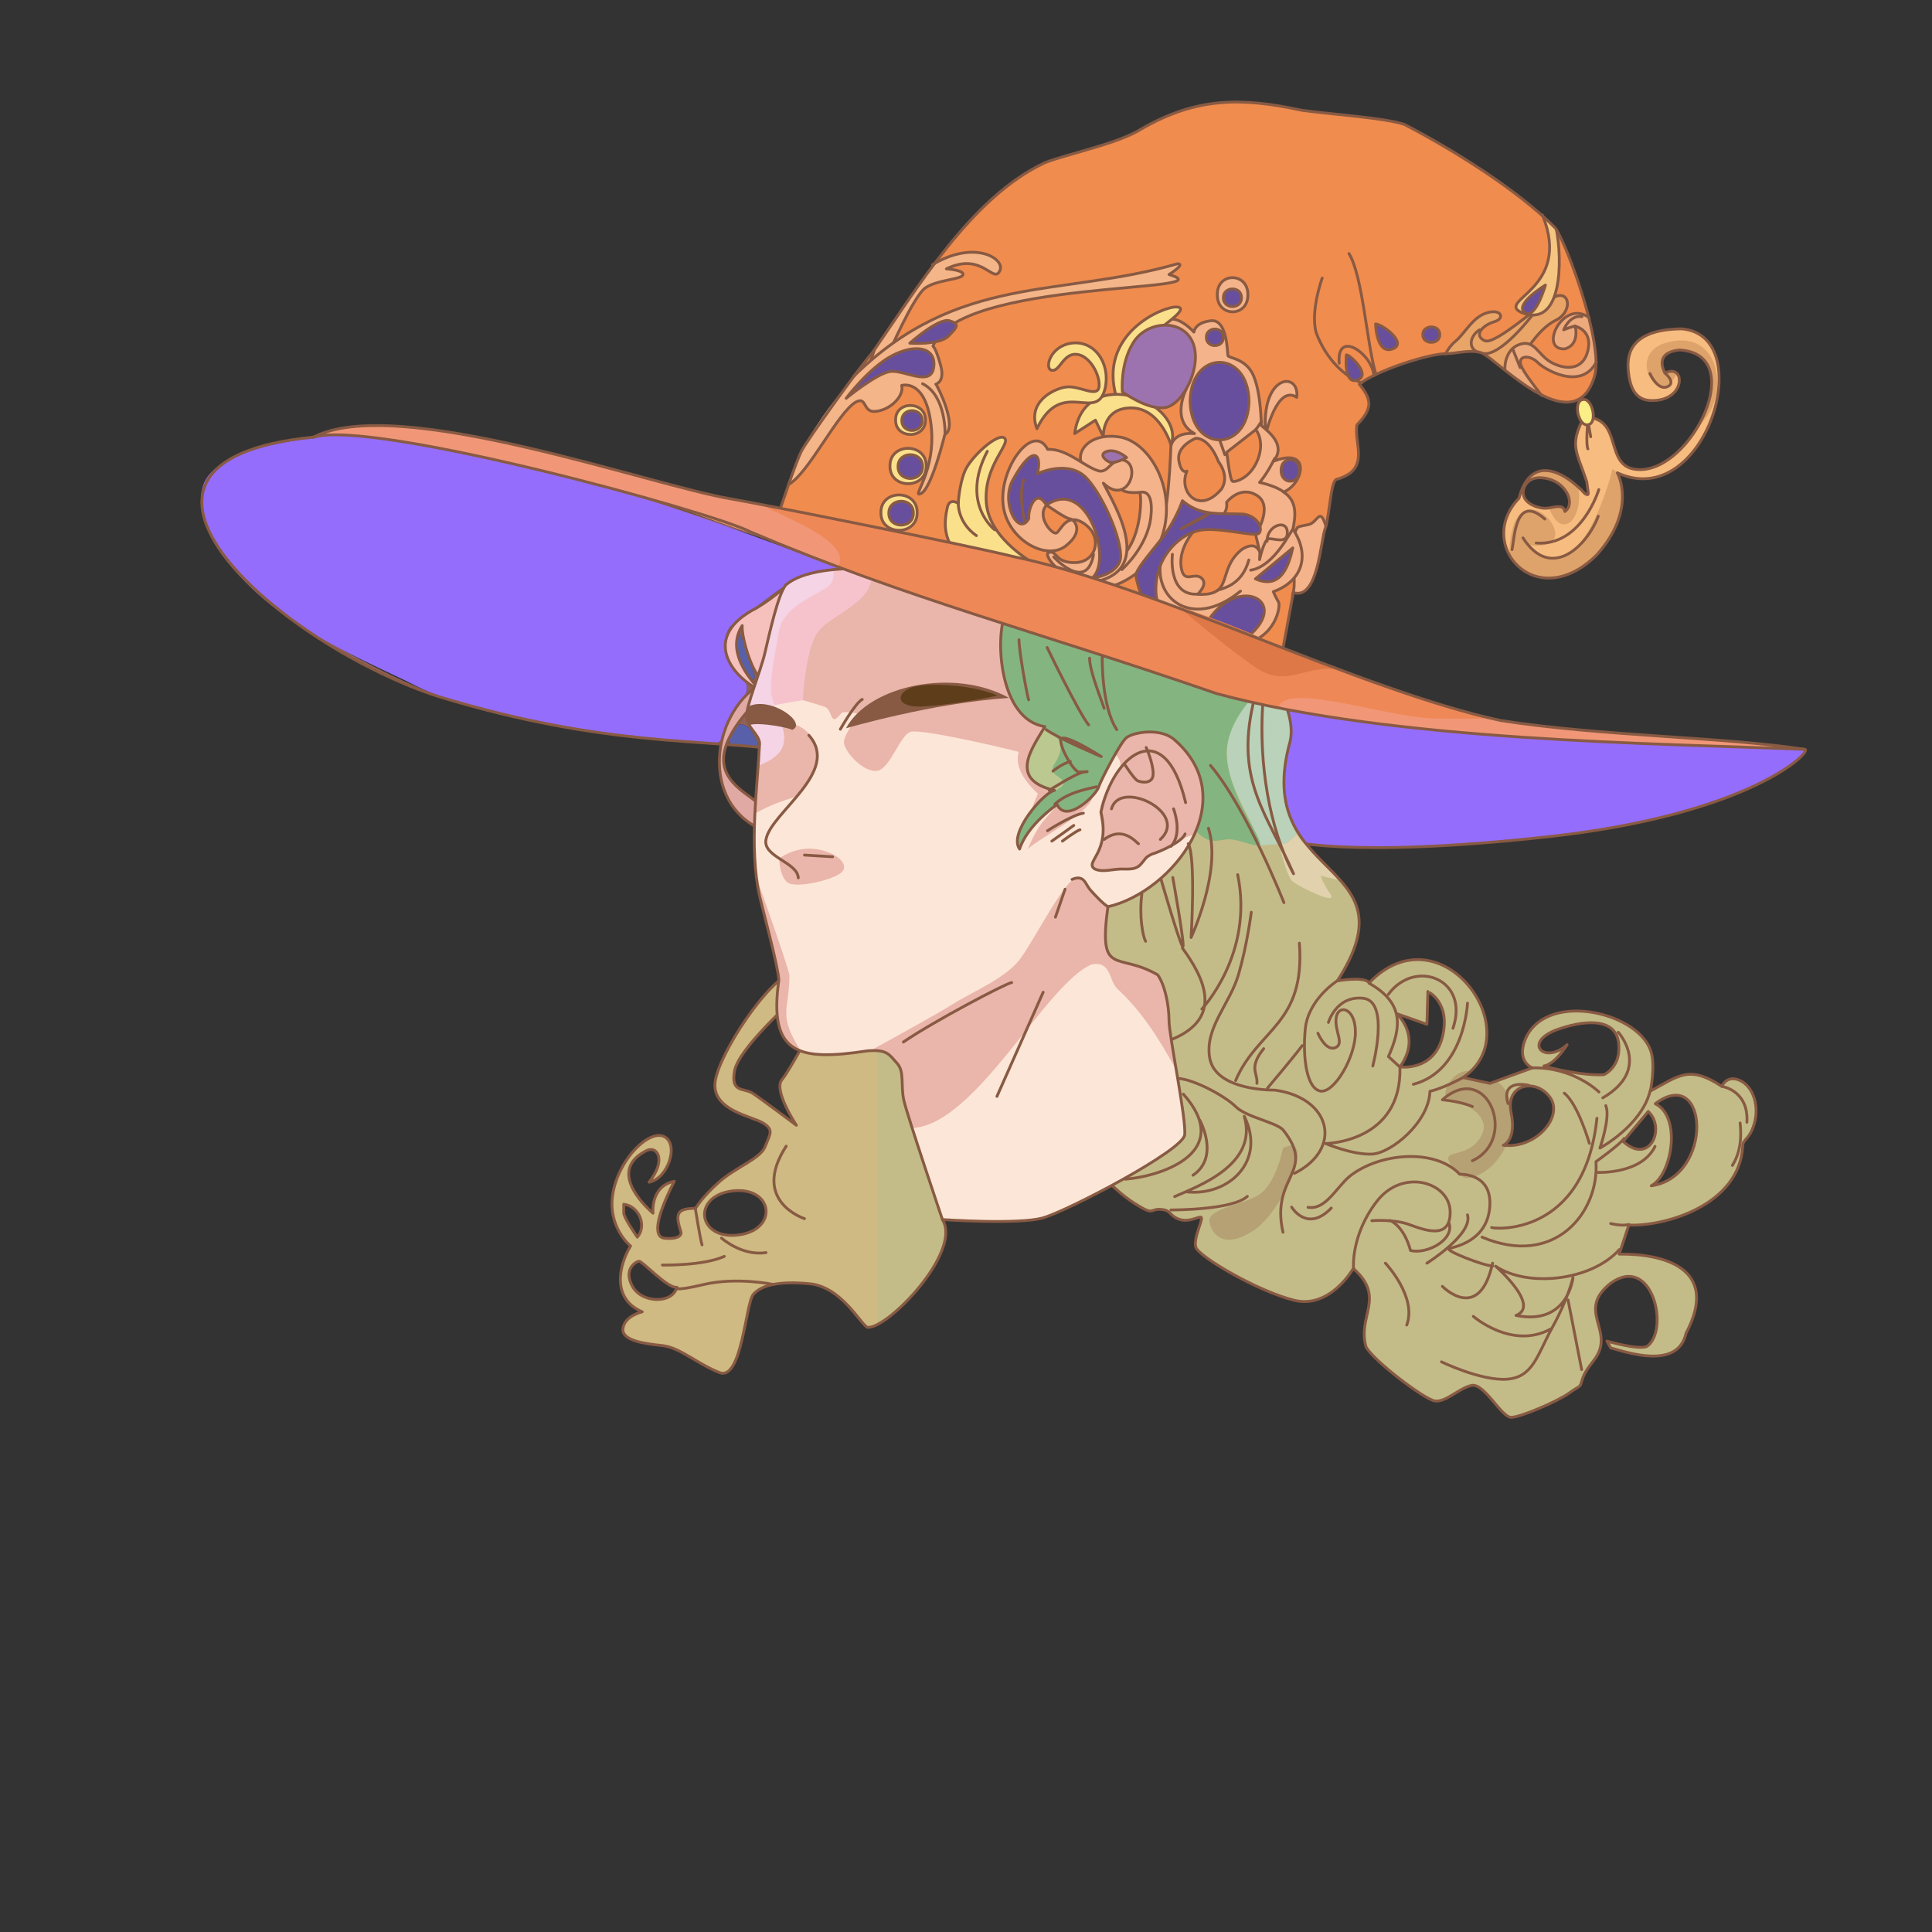 <svg version="1.1" id="图层_1" xmlns="http://www.w3.org/2000/svg" x="0" y="0" viewBox="0 0 1024 1024" style="enable-background:new 0 0 1024 1024" xml:space="preserve"><rect x="0" y="0" width="1024" height="1024" fill="#333333" stroke="none"/><style>.st0{fill-rule:evenodd;clip-rule:evenodd;fill:#956dfc}.st1{fill:none;stroke:#885a43;stroke-width:1.5;stroke-linecap:round;stroke-linejoin:round;stroke-miterlimit:10}.st10,.st11,.st12,.st13,.st3,.st6{fill-rule:evenodd;clip-rule:evenodd;fill:#b5a173}.st10,.st11,.st12,.st13,.st6{fill:#b9d2b9}.st10,.st11,.st12,.st13{fill:#fce6d7}.st11,.st12,.st13{fill:#ef8857}.st12,.st13{fill:#eab5aa}.st13{fill:#f19777}.st14,.st16,.st21,.st22,.st23,.st25{fill-rule:evenodd;clip-rule:evenodd;fill:#f6c3cd}.st16,.st21,.st22,.st23,.st25{fill:#f4d4e5}.st21,.st22,.st23,.st25{fill:#5860a9}.st22,.st23,.st25{fill:#f2b8b2}.st23,.st25{fill:#e1a9a4}.st25{fill:#885a43}.st28,.st32,.st33,.st34,.st35,.st37{fill-rule:evenodd;clip-rule:evenodd;fill:#f4b38a}.st32,.st33,.st34,.st35,.st37{fill:#fae08b}.st33,.st34,.st35,.st37{fill:#f4b588}.st34,.st35,.st37{fill:#9d73af}.st35,.st37{fill:#674f9d}.st37{fill:#dea36b}</style><path class="st0" d="M669.2 366.8c-2.7 3.2 12.3 78.5 12.3 78.5s13.1 4.2 51.3 3.9c13.8-.1 30.8-.7 51.6-2.4 10.9-.8 22.8-2 35.9-3.4 8.9-1 17.3-2.1 25.2-3.4 87.5-13.8 114.5-42 111.1-42.9-2.3-.6-58.5-4.1-104.6-6.9-20.8-1.3-39.5-2.5-50.3-3.3-4.2-.3-7.2-.5-8.6-.7-6.7-.7-23.3-5.3-40.7-10-16.6-4.4-33.9-8.9-44.1-10-14-.9-29.8-4.2-39.1.6z"/><path class="st1" d="M681.5 445.3s31.3 10 138.9-1.8c107.5-11.8 140.1-45.3 136.3-46.3-3.7-1-150.4-9.5-163.6-10.9-22-3.3-101.5-30.6-123.9-19.5-2.7 3.2 12.3 78.5 12.3 78.5z"/><path d="M875.2 628.5c10.9-5.8 16.3-36.5 2.1-43.5 28.3-21.2 31.2 38.8-2.1 43.5zM860.3 605c14.2 12.9 22.8-7.1 13.4-15.9L860.3 605zm-10.2-35.4c-6.1.5-19-1-31.8-4.6 6.1-1 12.3-11.3 12.3-11.3-11.8 10.7-23.5-.8-6.1-7.7 13.8-5.1 31.2-7.2 33.3 6.1 2 13.4-7.7 17.5-7.7 17.5zM796.8 607s7.2-2.6 4.1-17.4c-3.1-14.9 12.8-18.4 20.5-8.2s-7.2 27.7-24.6 25.6zm-32.3-57.4c-4.6 18.4-22.5 15.9-22.5 15.9 7-9.8 6.4-19.7-1.6-28.2l15.9 5.6.5-17.4c0 .1 12.3 5.7 7.7 24.1zm-373.4 105c-21.6 2.5-24.5-20.9-2.7-23.4 21.5-2.4 24.5 20.7 2.7 23.4zm-55.9 27.2c-5.1-9.2 2-13.3 3.6-13.3 2 .2 15 14.4 19.9 13.8-2 8.7-18.4 8.7-23.5-.5zm-4.6-38.9v-4.6c7.8.8 12.6 11.1 7.2 17.4 0 0-7.2-10.3-7.2-12.8zm591.7-70.2c-7.1-3.3-9.7 3.1-9.7 3.1-17.6-11.6-22.9-5.4-37.9 2.5 0 0 3.1-14.3 0-22-8-20.7-56.7-31.1-66.6-4.6-4.1 11.3 4.1 14.3 4.1 14.3l-22.5 8.2-14.3-3.1c35.8-24.1-11.7-89.5-49.7-50.2-2.6-3.6-16.9-1-16.9-1 42.2-65.2-46-51.9-25-127 2.6-11.3-4.6-24.1-4.6-24.1-40.3-14.8-128.3-63.6-178.2-45.1-14.1 19.3 1.9 87.1 6.6 106.6-6.1 8.5-71 115-78.9 117.9-1 1.5-9.7 18.4-14.3 24.1-4.6 5.6 7.7 24.1 7.7 24.1s-18.4-13.8-23.1-16.9c-4.6-3.1-11.8 0-9.7-11.8 2-11.8 30.2-36.9 34.8-41.5 4.6-4.6 10.2-14.3-3.1-11.3-13.3 3.1-40.5 44.1-42 58.9-1.5 14.9 20 17.9 25.6 21.5s3.6 5.6 1 12.3-15.4 10.8-24.6 19-12.3 13.8-12.3 13.8c-9.8.2-11.1 2.5-7.7 12.8.1 2.4-3.1 3.6-8.7 3.1s-5.6-9.2 5.1-30.2c-12.8 2.6-11.3 16.9-11.3 16.9-6.9-6-22.7-22.9-4.1-32.8 6-3.7 11.8 4.1 2 16.4 10.2-2 15.9-20 8.2-24.1-7.7-4.1-23.6 10.8-27.2 29.2s9.2 28.7 9.2 28.7c-6.4 10.6-10 28 6.2 34.9 0 0-9.2 2-10.2 8.7s11.8 8.2 21 9.2 18.4 9.7 30.2 14.3c11.8 4.6 13.8-36.9 17.9-41.5s12.8-7.2 29.7-5.6c16.9 1.5 27.2 21.5 30.7 23.1 10.5 1.3 50.2-39.9 39.9-56.9 0 0 70.7-26.1 74.8-26.1 13.3 2 13.5 9.5 29.7 19 7.7 4.6 5.6 1 11.3 1.5 5.6.5 4.1 3.1 9.2 5.1s9.7-1 11.8-1-4.1 10.8-2.6 15.9c1.5 5.1 33.3 23.6 52.3 28.2 19 4.6 31.2-16.9 31.2-16.9 17.4 15.5 2 25 6.7 41.5 3.6 7.1 30.7 27.7 36.4 28.7s12.8-6.7 19.5-8.2 15.9 16.9 21 16.9 25.1-8.7 30.7-12.8c5.6-4.1 5.6-2.6 6.7-6.1 1-3.6 2-5.6 7.2-12.3 10.6-15.2-10.4-25.1 8.2-39.9 22.1-15.7 31.2 24.4 19.5 33.3-3.6 2.6-21.5-2.6-21.5-2.6l2 3.6c8.1 2.2 35.6 11.9 39.9-7.7 18.6-35.2-13.1-42.3-35.4-42l5.1-15.4c18.6.8 58.7-10.2 60.4-42 0-3.6 3.6-3.1 6.1-11.8 2.7-9-.4-19.5-7.5-22.8z" style="fill-rule:evenodd;clip-rule:evenodd;fill:#c3bc88"/><path class="st3" d="M797.3 609.1c.3-.6.6-1.3.9-1.9-.5 0-1-.1-1.4-.1 7.1-5.2 3.4-16.1 3.9-23-1.1-4.5-3.5-8.1-7.3-11.1l-3.7 1.4-14.3-3.1s2.3-1 4.9-3.5c-10.6-2.2-17.6 13.3-12.6 14.8 3.1-.5 23.1 7.2 17.9 18.4-5.1 11.3-16.9 9.2-17.9 12.3s6.1 9.2 8.2 10.8c1.9 1.4 14.2-1.2 21.4-15z"/><path d="M705.1 473.8c-4.4-6.4-5.1-9.7-5.1-9.7s5.7 1.7 10.6 2.4c-7.5-8.5-17.7-15.9-23.3-24.2-6.2 4.9-4.2 4.8-9.5 5.1 2.4 9.2 5.2 18.1 7.3 19.8 4.6 3.5 24.4 13 20 6.6z" style="fill-rule:evenodd;clip-rule:evenodd;fill:#e2d1ad"/><path d="M544.7 426.7c6.7-4.6 21-8.7 19-12.3-2-3.6-7.7-3.6-5.1-8.7 13.5-20.7-12.9-17.1-28.6-29.8-7.1 9.3-35.6 82.2 5.7 69 1.9-7.8 5.5-15.8 9-18.2z" style="fill-rule:evenodd;clip-rule:evenodd;fill:#bbc88f"/><path class="st6" d="M667.2 448.2h-.4.4zM687.3 442.2c-9.3-15.1-6.5-37.1-3.7-49.3 2.6-11.3-4.6-24.1-4.6-24.1s-4-1.6-10.4-4.3c-38.7 35.9-4.4 62.4-1.4 83.7 2.3-.3 10.9-.8 13.8-1 0 0 3.1-1.9 6.3-5z"/><path d="M650.3 402.6c-1.8-15.8 10.4-30.3 18.3-38.1-52.8-18.7-123.2-65.1-162.8-31.1 0 5.6 8.5 29.4 24.1 42.4 15.9 12.6 42 9.2 28.6 29.8-2.6 5.1 3.1 5.1 5.1 8.7s-12.3 7.7-19 12.3c-3.5 2.4-7.2 10.4-9.2 18.2-1.8 7-2.2 13.7-.1 16.1 4.6 5.1 52.8-24.6 61-27.7s18.4 1 23.1 1 4.6 0 8.2.5c3.6.5 1.5 1.5 7.2 6.7 5.6 5.1 8.2 4.6 14.3 3.6 6.2-1 12.7 3.1 17.9 3.1 5.3.1-14.2-23-16.7-45.5z" style="fill-rule:evenodd;clip-rule:evenodd;fill:#84b480"/><path d="M391.1 654.6c-21.6 2.5-24.5-20.9-2.7-23.4 21.5-2.4 24.5 20.7 2.7 23.4zm-55.9 27.2c-5.1-9.2 2-13.3 3.6-13.3 2 .2 15 14.4 19.9 13.8-2 8.7-18.4 8.7-23.5-.5zm-4.6-38.9v-4.6c7.8.8 12.6 11.1 7.2 17.4 0 0-7.2-10.3-7.2-12.8zM465.3 496l-26.1 40.9s-9.7 9.7-10.8 11.3c-1 1.5-9.7 18.4-14.3 24.1-4.6 5.6 7.7 24.1 7.7 24.1s-18.4-13.8-23.1-16.9c-4.6-3.1-11.8 0-9.7-11.8 2-11.8 30.2-36.9 34.8-41.5 4.6-4.6 10.2-14.3-3.1-11.3-13.3 3.1-40.5 44.1-42 58.9-1.5 14.9 20 17.9 25.6 21.5s3.6 5.6 1 12.3-15.4 10.8-24.6 19-12.3 13.8-12.3 13.8c-9.8.2-11.1 2.5-7.7 12.8.1 2.4-3.1 3.6-8.7 3.1s-5.6-9.2 5.1-30.2c-12.8 2.6-11.3 16.9-11.3 16.9-6.9-6-22.7-22.9-4.1-32.8 6-3.7 11.8 4.1 2 16.4 10.2-2 15.9-20 8.2-24.1-7.7-4.1-23.6 10.8-27.2 29.2s9.2 28.7 9.2 28.7c-6.4 10.6-10 28 6.2 34.9 0 0-9.2 2.1-10.2 8.7-1 6.7 11.8 8.2 21 9.2s18.4 9.7 30.2 14.3c11.8 4.6 13.8-36.9 17.9-41.5s12.8-7.2 29.7-5.6c22 1.8 25.9 29.5 36.3 21.3V496h.3z" style="fill-rule:evenodd;clip-rule:evenodd;fill:#ceba82"/><path class="st3" d="M680 608.5s-3.6 19.5-13.3 25.1-27.2 7.2-25.6 14.3c1.5 7.2 8.2 14.3 23.6 4.1 15.3-10.2 33.7-52.7 15.3-43.5z"/><path class="st1" d="M875.2 628.5c10.9-5.8 16.3-36.5 2.1-43.5 28.3-21.2 31.2 38.8-2.1 43.5h0zM860.3 605l13.3-15.9c9.4 8.7.9 28.8-13.3 15.9h0zm-10.2-35.4c-6.1.5-19-1-31.8-4.6 6.1-1 12.3-11.3 12.3-11.3-11.8 10.7-23.5-.8-6.1-7.7 13.8-5.1 31.2-7.2 33.3 6.1 2 13.4-7.7 17.5-7.7 17.5h0zM796.8 607s7.2-2.6 4.1-17.4c-3.1-14.9 12.8-18.4 20.5-8.2s-7.2 27.7-24.6 25.6h0zm-32.3-57.4c-4.6 18.4-22.5 15.9-22.5 15.9 7-9.8 6.4-19.7-1.6-28.2l15.9 5.6.5-17.4c0 .1 12.3 5.7 7.7 24.1h0zm-373.4 105c-21.6 2.5-24.5-20.9-2.7-23.4 21.5-2.4 24.5 20.7 2.7 23.4h0zm-55.9 27.2c-5.1-9.2 2-13.3 3.6-13.3 2 .2 15 14.4 19.9 13.8-2 8.7-18.4 8.7-23.5-.5h0zm-4.6-38.9v-4.6c7.8.8 12.6 11.1 7.2 17.4 0 0-7.2-10.3-7.2-12.8h0zm591.7-70.2c-7.1-3.3-9.7 3.1-9.7 3.1-17.6-11.6-22.9-5.4-37.9 2.5 0 0 3.1-14.3 0-22-8-20.7-56.7-31.1-66.6-4.6-4.1 11.3 4.1 14.3 4.1 14.3l-22.5 8.2-14.3-3.1c35.8-24.1-11.7-89.5-49.7-50.2-2.6-3.6-16.9-1-16.9-1 42.2-65.2-46-51.9-25-127 2.6-11.3-4.6-24.1-4.6-24.1-40.3-14.8-128.3-63.6-178.2-45.1-14.1 19.3 1.9 87.1 6.6 106.6-6.1 8.5-71 115-78.9 117.9-1 1.5-9.7 18.4-14.3 24.1-4.6 5.6 7.7 24.1 7.7 24.1s-18.4-13.8-23.1-16.9c-4.6-3.1-11.8 0-9.7-11.8 2-11.8 30.2-36.9 34.8-41.5 4.6-4.6 10.2-14.3-3.1-11.3-13.3 3.1-40.5 44.1-42 58.9-1.5 14.9 20 17.9 25.6 21.5s3.6 5.6 1 12.3-15.4 10.8-24.6 19-12.3 13.8-12.3 13.8c-9.8.2-11.1 2.5-7.7 12.8.1 2.4-3.1 3.6-8.7 3.1s-5.6-9.2 5.1-30.2c-12.8 2.6-11.3 16.9-11.3 16.9-6.9-6-22.7-22.9-4.1-32.8 6-3.7 11.8 4.1 2 16.4 10.2-2 15.9-20 8.2-24.1-7.7-4.1-23.6 10.8-27.2 29.2s9.2 28.7 9.2 28.7c-6.4 10.6-10 28 6.2 34.9 0 0-9.2 2-10.2 8.7s11.8 8.2 21 9.2 18.4 9.7 30.2 14.3c11.8 4.6 13.8-36.9 17.9-41.5s12.8-7.2 29.7-5.6c16.9 1.5 27.2 21.5 30.7 23.1 10.5 1.3 50.2-39.9 39.9-56.9 0 0 70.7-26.1 74.8-26.1 13.3 2 13.5 9.5 29.7 19 7.7 4.6 5.6 1 11.3 1.5 5.6.5 4.1 3.1 9.2 5.1s9.7-1 11.8-1-4.1 10.8-2.6 15.9c1.5 5.1 33.3 23.6 52.3 28.2 19 4.6 31.2-16.9 31.2-16.9 17.4 15.5 2 25 6.7 41.5 3.6 7.1 30.7 27.7 36.4 28.7s12.8-6.7 19.5-8.2 15.9 16.9 21 16.9 25.1-8.7 30.7-12.8c5.6-4.1 5.6-2.6 6.7-6.1 1-3.6 2-5.6 7.2-12.3 10.6-15.2-10.4-25.1 8.2-39.9 22.1-15.7 31.2 24.4 19.5 33.3-3.6 2.6-21.5-2.6-21.5-2.6l2 3.6c8.1 2.2 35.6 11.9 39.9-7.7 18.6-35.2-13.1-42.3-35.4-42l5.1-15.4c18.6.8 58.7-10.2 60.4-42 0-3.6 3.6-3.1 6.1-11.8 2.7-9-.4-19.5-7.5-22.8z"/><path class="st1" d="M680 653.1c-6.8-30.1 18.1-31.6 0-54.3-4.1-4.1-19.5-6.7-25.1-12.3s-23.6-15.4-31.8-14.9"/><path d="m395.1 359.5 3.1 3.7.8-.8-3.9-2.9zM153.6 328c22.9 16.5 51.6 31.4 79.3 41.4 3.4 1.2 6.9 2.4 10.6 3.5-31.7-11-61.5-27.4-89.9-44.9zm156 58.9c12.5 1.8 24.5 3.3 34.9 4.3-11.6-1.3-23.2-2.8-34.9-4.3zm69.1 7.2c1.4.1 2.4.2 2.7.2l2.2.2c1.3-4.9 3.4-10 5.9-15.5-4.2 5.2-4.3 13.9-10.8 15.1zm5.8.5c.6-1.5 1.2-2.9 1.9-4.1.7 1.3-1.9 3.7.8 4 4.5.5 9 .6 13.5.5 1.1.1 1.2-1 .7-1.7-2.7-4.8-4.2-11.2-12.1-8.9 1.1-5.1 7.1-7.8 6.6-14.1l-5.9 7.5c5.6-7.4 9.6-14.8.4-22.5l2.3 1.3c-4.5-9.2-7.5-18.1 1.4-28-12.1 5.4-8.5 18.1-3.6 26.7-6.9-6-8.4-20.2-1.9-24.6 17.8-11.7 32.3-29.7 56.6-29.4-42.7-19.7-89.3-29.1-133.1-46l.8-.7c51 16.2 101.6 33.6 152.1 51.1-.1.3-.1.6-.2.9l-.3 1.2c-8.4-3-16.3-7.8-25.5-3.9-7.7 1.8-17.9 2.7-23.1 9-6.1 19.8-12.2 39.6-18.5 59.3-.2.8-1.5 3.2 1.1 2.2 10-3.2 17.6 4.5 24.1 10.6 4.5 8.1-28.6-8-22.7 2 2.1 2.9 3.4 6.1 4.2 9.4-7.3-.5-15.2-1.3-19.6-1.8zm6.9-59.9c4.3 7.2 5.6 15.7 8.6 23.6.2.6-.3 1.4-.4 2.2-7.9-3-13.2-18.6-8.2-25.8zm13.2-8.9c4.3 11.4-11.2 19.5-3.5 30.8 4.6-14.6 8.9-28.8 13.5-43.4-5.9 2.8-8.4 5.7-8.9 9.7-.8-.1.4-1.9-1.2-1.3-15.6 10.1-12.6 9.6-6.4 25.3 2.8-7.1 6.9-13.4 6.5-21.1z" style="fill-rule:evenodd;clip-rule:evenodd;fill:#916257"/><path class="st10" d="M427.3 387.8c2.7-3.8 5.8-8.5 9-13.4-6.2-1.5-12.3-3.2-18.7-2.6-.1 2.6.5 5.3-.9 7.7l5.8 5.6c1.7.7 4.1.7 4.8 2.7z"/><path class="st11" d="M465 305.8c-7-2.5-14-4.9-21-7.4 3.3-5.5-4.5-11.3-7.9-14.6 7.5 2.2 12.3 3.8 13.4 4.7 7.9 5.8 17.8 6.3 15.5 17.3z"/><path class="st12" d="M436.3 374.5c-3.8-.8-7.5-1.7-11.2-2.6-7.9-50.7 24.9-31.3 36.3-65.1l3.1 1.1c-2.8 11.1-4.6 17.6-11.1 35.6-3.1 8.5-10.2 20.4-17.1 31z"/><path class="st0" d="M390.4 355.3h.1c-6.9-6-8.4-20.2-1.9-24.6 17.8-11.7 32.3-29.7 56.6-29.4-67.5-26-137.1-50.5-208.3-63.9-20.9-6.6-50.3-9-70.9-5.6 0 0-29.3 4.2-40.3 9.7-13.8 6.9-24.1 13.3-16.5 35.9 18.3 43.4 66 64.5 106.3 83.6 30.9 16.4 67.5 21.9 102.1 27.1 16.8 2.4 52.8 5.7 61 6.1 6.5-1.2 6.6-10 10.8-15.1 5.1-8.2 11-15.6 1-23.8z"/><path class="st13" d="M436.1 283.8c3.3 3.3 11.2 9.1 7.9 14.6-51.5-16.8-103.3-37.2-156.1-51.4 51.9 12.1 119.6 28.5 148.2 36.8zm-195.7-47.6c-17.2-3.1-34.6-5.3-52.1-6.3h3.8c9.7 0 21.3.8 33.4 3.2 3.5.6 8.6 1.7 14.9 3.1z"/><path class="st14" d="M461.4 306.8c-11.4 33.7-44.2 14.5-36.3 65.1-7-1.1-18.8 5.1-15.8-7.2-1.4-12.3-.7-24.8 7.2-35.2 4.9-8.1 23.3-16.1 22.5-25.5 8-3.3 15.2-.4 22.4 2.8z"/><path d="M413.2 397.5c1.7-3 2.8-6.9 2.8-10.7 2.2 0 8.8 2.8 6.6-1.6 1.6.8 3.9.8 4.7 2.7-4.3 6.2-7.4 10.3-7.4 10.3l-6.7-.7z" style="fill-rule:evenodd;clip-rule:evenodd;fill:#f5b9b3"/><path class="st16" d="M439 304c.7 9.5-17.5 17.3-22.5 25.5-7.9 10.4-8.6 22.9-7.2 35.2-1.6 7.5 1.8 9.2 8.4 7.1-.1 2.6.5 5.3-.9 7.7-14.4-11.3-21.8-.9-19.4-7.2 6.2-19.7 12.4-39.4 18.5-59.3 5.2-6.3 15.4-7.1 23.1-9z"/><path d="M199 230c37.7 4.4 74.5 12.3 113.8 24.6-16.4-2.4-34.3-11.1-52.1-12.3l-23.9-4.9c-19.1-5.9-38.9-7.7-58.9-7 4-.3 8.8-.5 14.2-.5 2.3-.1 4.6 0 6.9.1zm-78.7 14.3c-1.3.7-2.5 1.5-3.8 2.3 1.2-.8 2.5-1.6 3.8-2.3zm-8.4 40.2c5.5 9.6 13.6 19.1 21.1 26.7-9.5-8.9-16.9-17.9-21.1-26.7z" style="fill-rule:evenodd;clip-rule:evenodd;fill:#a36377"/><path d="M416 386.7c-.1 3.9-1.2 7.7-2.8 10.7l-8.8-.9c-3.6-11.3-13.3-16.5 11.6-9.8z" style="fill-rule:evenodd;clip-rule:evenodd;fill:#f6c6d9"/><path d="M404.5 321.6c1.6-.6.4 1.2 1.2 1.3.5-4 3-6.9 8.9-9.7-4.6 14.6-8.9 28.8-13.5 43.4-7.3-12 7.9-18.7 3.4-35z" style="fill-rule:evenodd;clip-rule:evenodd;fill:#f5bbaf"/><path d="M404.5 321.6c1.2 9.2-2.6 17.1-6.4 25.3-6.2-15.7-9.2-15.2 6.4-25.3z" style="fill-rule:evenodd;clip-rule:evenodd;fill:#f6c0bd"/><path class="st21" d="M389.3 384.4c7.9-2.3 9.4 4.1 12.1 8.9s-11.8 1-14.2 1.2c-2.4.2 1.4-8.2 2.1-10.1zM391.4 334.7c4.3 7.2 5.6 15.7 8.6 23.6.2.6-.3 1.4-.4 2.2-7.9-3-13.2-18.6-8.2-25.8z"/><path class="st22" d="M390.5 355.3c-4.9-8.6-8.5-21.3 3.6-26.7-8.9 9.9-5.9 18.8-1.4 28l-2.2-1.3z"/><path class="st23" d="M389.3 384.4c-1.6 3.4-3.2 6.8-4.9 10.2l-.7-.1c2.1-8.9 6.3-17.2 12.2-24.2.5 6.3-5.5 9-6.6 14.1z"/><path class="st22" d="m395.1 359.5 3.9 2.9-.8.8z"/><path class="st1" d="M419.9 398.1c-47.3-6.9-98.1-1.8-187.1-28.8C150 342.7 35.7 244.7 166 231.7c43.7-12.8 253.4 47.5 283.6 56.7 8 5.9 18.2 6.3 15.2 18.2-4.6 30.9-31.7 76.1-44.9 91.5z"/><path class="st23" d="M399.2 373.6c-45.2 49.2 23.6 46.8 4.2 66-32-14.5-26.6-60.1-.8-77 16.5-7-1.8 10-3.4 11z"/><path class="st1" d="M399.2 373.6c-45.2 49.2 23.6 46.8 4.2 66-32-14.5-26.6-60.1-.8-77 16.5-7-1.8 10-3.4 11z"/><path d="M419.1 309.2c-2.4.8-7.6 6.8-18.2 13.1-29.2 14.8-14 36.1 2.6 44-6.9-6.8-18.7-21.5-10.1-34.7-1 8.1 13.8 57.1 24.8 12.2l.9-34.6z" style="fill-rule:evenodd;clip-rule:evenodd;fill:#f6c0bd;stroke:#885a43;stroke-width:1.5;stroke-linecap:round;stroke-linejoin:round;stroke-miterlimit:10"/><path class="st10" d="M602 474.5c60.6-32.6 32.3-101.5-5.1-83.4-3.2 2.8-13.4 22.7-14.4 25.5-1.4 4.9-17.2 20.4-22.2 9.8 0 0-15.7 10.6-19.9 23.6-6.1-8.5 13-30.2 18.5-31.1-24.8-5.7-11.7-22.4-5.1-33.8-24.3-3.5-26.5-47.5-20.8-60.2 0 0-20.4-18.1-23.6-18.5-18.8-2.3-74.2-11.7-92.7 3.7-4.2 5.1-8.8 26.4-11.1 36.1-2.3 9.7-9.7 27.3-9.7 33.4s6.5 9.3 6.9 14.4c-1 23.4-5.9 54.4 0 81.1 2.8 11.6 9.8 37.2 10.2 44.5-5.6 39.1 10.4 43.1 46.8 37.5 10.7-.9 11.6 1.9 15.8 6.5 4.2 4.6 1.9 11.6 3.7 19.9 1.9 8.3 20.4 63 20.4 63s40.3 2.8 53.3-.9 74.1-35.7 75.1-44c.9-8.3-8.3-52.3-8.3-60.7 0-8.3-2.3-19-6-24.1-21.6-12.5-31.4 1.8-26.4-36.1 0 0 7.7-2 14.6-6.2z"/><path class="st12" d="M420.9 422.6s-12 3.2-20.9 8.8c0-.7 0-1.3.1-1.8.5-7.9 3.2-30.6 2.8-35.7-.2-2.4-1.7-4.3-3.3-6.4 2.1-2.3 4.5-3.9 7.5-4.3 28.4-4.8 33.6 23.8 13.8 39.4zM413 455.1s7.9-6.5 19-5.1 18.1 7.9 14.4 12c-3.7 4.2-25 9.3-29.2 5.6-4.2-3.7-4.2-12.5-4.2-12.5zM546.4 429.9c1.4-4 3.7-9.2 3.7-9.2-4.8-4.6-12.7-12.9-10.2-22.2-5.4-1.5-49.6-12-57-10.7-6 1.4-11.1 20.4-18.5 20.8-7.4.5-17.3-10.9-17.1-15.3.1-4.4 8.3-14.8 8.3-14.8s-8.1-2.1-9.7-.5c-6.1 7.7-4.2-.6-8.3-3.2-2.3-.9-12-3.7-12-3.7s-7.9-19-7.4-27.3c2.4-17.5 13.8-42.4 37-43.1 9.7 0 51 5.1 54.2 5.6 3.2.5 23.6 18.5 23.6 18.5s-5.6 15.8-.5 36.6 21.3 23.6 21.3 23.6-9.5 14.3-9.7 22.2c-.2 7.9 14.8 11.6 14.8 11.6s-5.1 1.9-11.1 9.3c-.5.7-.9 1.3-1.4 1.8zM579.1 421.7c.5 8.9-33.6 25-34.6 29.1 6.1-15.5 10.5-16.9 15.9-24.3.6 1.1 3.1 4.5 8.2 2.9 3.7-.9 7.7-4.4 10.5-7.7zM633.9 442.1h-.4l-8.3 2.8s-7.9 6.5-13.4 7.4c-5.6.9-5.1 5.6-10.2 7.4-9.2 2.3-17.3 3.5-23.2-.9-.9-1.9 9.3-10.7 6-19.9-7.3-21.4 17.5-28.3 6.7-39.2 2.3-4.1 4.5-7.5 5.7-8.6 3.2-2.8 17.1-5.6 25 .5 7.9 6 19.5 22.7 14.4 43.5-.5 2.5-1.3 4.8-2.3 7zM623.4 567c-9.8-17.8-19.2-32-31.2-42.9-4.6-4.6-3.2-14.8-13.4-13-24.4 9.7-61.2 85-95.3 86.8-2.2-6.8-3.8-12.2-4.3-14.4-1.9-8.3.5-15.3-3.7-19.9-4-4.4-5-7.2-14.4-6.6 14.1-7.7 37-20.4 44.1-24.9 10.2-6.5 27.8-13.4 35.7-24.1 7.9-10.7 25.1-45.3 30.6-42.6 4 2 8.3 12 16 15.2-.2 0-.3.1-.3.1s-3.7 19.9 1.4 25.9 21.3 5.1 25 10.2c3.7 5.1 6 15.8 6 24.1 0 3.6 1.9 14.5 3.8 26.1z"/><path class="st14" d="M461.2 301.1c5.4 16.9-20.3 24.3-27.4 33.5-6.9 8.3-8.3 36.6-8.3 36.6-10.8 1.4-15.9 3.1-29.2 4.9 1.6-7.7 7.3-21.7 9.3-30 2.3-9.7 7-31 11.1-36.1 4.2-5.1 28.7-9.3 38.5-9.3 1.4.1 3.5.2 6 .4z"/><path class="st16" d="M441.6 302.1c.6 3.4.1 7-3.6 9.4-8.8 5.6-22.7 10.7-25 22.7s-5.1 25.9-4.2 34.3c4.4 15.3 15.9 28.6-6.6 37.2.5-5.3.8-9.8.6-11.7-.5-5.1-7-8.3-7-14.4 0-6 7.4-23.6 9.7-33.4 2.3-9.7 7-31 11.1-36.1 2.9-3.4 14.6-6.4 25-8z"/><path class="st25" d="M448.4 386s45.6-13.4 86.4-16.1c-28.9-16.1-74.1-6.8-86.4 16.1z"/><path d="M528.5 368.5c1.2.5-35.8 7.2-44.8 5.8-9-1.3-7.6-7.2-.9-9.8 6.8-2.7 30.5-2.2 45.7 4z" style="fill-rule:evenodd;clip-rule:evenodd;fill:#5e3d1b"/><path class="st25" d="M419.8 386.9c-.2-.9-17.5-4.4-22.6-2.6-.8-1.4-1.4-3-1.4-4.8 0-1.2.3-3 .8-5 11.6-5.9 31.9 8.9 23.2 12.4z"/><path class="st1" d="M428.7 389.7c17.2 19.2-20.2 41-22.7 55.2-1.9 9.3 16.7 12 17.1 20.4M426.4 453.2l14.9.9M528.4 581.1l24.5-55.2M536.2 520.8c-2.3 0-41.2 20.4-57.4 31.5M559.4 486.1l5.1-14.8M457 370.7c-3.7 1.9-11.6 15.8-11.6 15.8M628.4 425.4c-11.2-47.2-38.5-25.4-44.9 5.1 5.3 21.7-9.1 26.4-3.2 30.1 4.2 1.9 9.3 0 13.9 0s7.9.5 10.7-2.8c2.8-3.2 1.9-3.2 5.6-5.1 4.3-1.2 16.4-6.7 17.6-10.7"/><path class="st1" d="M620.6 448.6c6.5-6.9 1.4-19.9 1.4-19.9"/><path class="st1" d="M615 444.9c15.4-14.1-21.4-32.2-25.9-16.2M603.4 447.2c-1.4-.9-8.3-9.7-18.1-2.3M596 405s5.1 7.9 6.9 8.8c1.9.9 8.3 2.1 8.3-3.7 0-5.8-3.7-13.9-3.7-13.9M572.4 439.8c-1.9.5-9.3 6-9.3 6M557.5 445.8c1.4-.9 11.6-8.3 11.6-8.3M574.2 431c-6 .9-19 9.3-19 9.3M587.2 480.5c-1.9-.9-6.5-5.6-9.3-8.8-2.8-3.2-3.2-8.3-9.7-5.6"/><path class="st12" d="M401.3 466.1c6.6 18.6 16.3 46.3 17.1 50.8 0 19.3-6.5 20.3 6.2 40.4-3.4-1.1-6.2-2.8-8-5.5-7.9-11.1-3.3-25.1-3.7-32.4-.4-7.3-7.4-32.9-10.2-44.5-.5-2.4-1-5.4-1.4-8.8z"/><path class="st1" d="M533 324.9c-5.8 13-3.4 56.6 20.8 60.2-6.7 11.5-19.6 28.1 5.1 33.8-5.5 1-24.6 22.6-18.5 31.1 4.2-13 19.9-23.6 19.9-23.6 4.7 10.5 21-4.9 22.2-9.8.9-2.8 11.1-22.7 14.4-25.5 3.2-2.8 17.1-5.6 25 .5 37.7 31.9 0 81-34.7 89-5.1 37.9 5 23.6 26.4 36.1 3.7 5.1 6 15.8 6 24.1s9.3 52.4 8.3 60.7c-.9 8.3-62.1 40.3-75.1 44s-53.3.9-53.3.9-18.5-54.7-20.4-63 .5-15.3-3.7-19.9c-4.2-4.6-5.1-7.4-15.8-6.5-36.3 5.5-52.4 1.9-46.8-37.5-.4-7.3-7.4-32.9-10.2-44.5-5.8-26.6-1.1-57.7 0-81.1-.5-5.1-6.9-8.3-6.9-14.4 0-6 7.4-23.6 9.7-33.4 2.3-9.7 6.9-31 11.1-36.1 18.3-15.3 74-6.2 92.7-3.7 3.4.5 23.8 18.6 23.8 18.6z"/><path d="m678.9 349.6 6.6-35.5c13.4 4.1 14.3-28.1 17.1-34.6 2.2-7.5 2.7-24.2 5.7-25.4 18.4-5.1 9.2-18.8 10.9-28.9 8.2-8.5 8.2-13.1 1.3-21.5 7.5-6.6 36.5-16.5 46.9-16.3 4.4 0 13.2-2.6 18.8 0 11.3 7.1 49.2 46.5 59.1 11.4 4.4-17.1-14.9-69.7-21-78-20.2-20.4-54.3-41.5-79.8-54.8-10.1-3.5-37.7-5.3-54.3-7.5-32.6-7.1-56.2-6.8-85 9.7-12.3 7.9-38.6 13.1-51.3 18-39.2 18.1-68.6 68-91.6 100.8-7 7.9-34.2 46-37.3 51.7S412.8 272 412.8 272l7.5 8.8c49.2 12 209.8 58.9 258.6 68.8z" style="fill-rule:evenodd;clip-rule:evenodd;fill:#f08c4e"/><path class="st28" d="M653.3 146.9c10.5-.2 10.5 18.8 0 18.6-10.5.2-10.5-18.8 0-18.6z"/><path class="st1" d="M661.4 156.2c.2 12.1-16.4 12.1-16.2 0-.2-12.1 16.3-12 16.2 0M709.8 192.5c-1.5-18.1 17.5-5.1 18.4 6.6"/><path class="st1" d="M715 134.4c7.5 12.5 9.4 48.3 14.3 64.1m-7.6 4.4c-8.9-3.2-18.7-12.3-24.1-26.5-3.2-11.7 3.2-29 3.2-29"/><path class="st28" d="M702.7 278.7c-3.3-10.6-4.3-1.4-9.4-.6-3.7.7-3.7.7-5.4 1.3-5.1 5.5-.4 27.8-2.5 34.7 0 0 8.3 2.2 11.4-9.2 3.1-11.4 3.5-18 5.7-25.4.1-.3.2-.5.2-.8zm-17.3 35.4-.3 1.7c0-.5.1-1.1.3-1.7z"/><path class="st1" d="M702.7 278.7c-3.3-10.6-4.3-1.4-9.4-.6-3.7.7-3.7.7-5.4 1.3-5.1 5.5-.4 27.8-2.5 34.7m0 0c-.2.6-.3 1.1-.3 1.7"/><path class="st28" d="M670.9 230s6-26.4 16.4-19.4c1.7-14.1-19.4-12.4-16.4 19.4z"/><path class="st1" d="M670.9 230s6-26.4 16.4-19.4c1.7-14.1-19.4-12.4-16.4 19.4"/><path class="st28" d="M666.6 243.7c-4 10-12.1 12-13.4 11.4-1.3-.6-3-15.4-3-15.4l15.4-12c0-.1 5 5.9 1 16zm-19.1 15.4c4.3-7-1.7-14.4-1.7-14.4s-4.3-12.4-12-12.4c0 0-10.4 4-9 11.7 1.3 7.7 4.3 5.7 4.3 5.7-4.6 11.2 6.4 23.5 18.4 9.4zm37.8 21.4c1.2-6.4 2.7-14.8-5-19.7 10.6-4.2 15.1-24.3-5.4-16.3 6.8-8.2-1.7-15.1-6.4-19 0 0 0-16.4-4-26.1-4-9.7-13.4-9.4-13.7-11-.3-1.7-.3-19.4-9-18.4s-9 6-9 6-7.4-8.4-13.7-6.7c-6.4 1.7-14.7 28.1-13 34.1s22.7 2.7 22.7 2.7-8.7 16.7 4.3 23.7c-11-1-12.5 6.4-12.5 6.4s-1.2 42.5-7.3 49.5c8.7-3 14-11.7 15.7-11.7s9.7 4.7 16.1 1.3c6.4-3.3 5-9 5-9s7-9.4 16.1-3.7-.7 20.7-.7 20.7l2.2 9.2c-1.1-2.5-3.6-5.1-9.6-1.2-13.5 11-3.6 24.7-23.4 23.7 0 0 6-5.4 2-8.7-4-3.3-9.4 3.7-10.7-6s6.4-18.4 6.4-18.4c-28.9-2.6-33.9 26.8-18.7 45.2 2.7 2.3 29.1 16.7 45.5 14s19.9-19.6 18.4-22.1-2.7-5.4-2.7-5.4c15-5.4 19.9-18.9 10.4-33.1z"/><path class="st1" d="M666.6 243.7c-4 10-12.1 12-13.4 11.4-1.3-.6-3-15.4-3-15.4l15.4-12c0-.1 5 5.9 1 16m-19.1 15.4c-11.9 14.2-23.2 1.6-18.4-9.4 0 0-3 2-4.3-5.7s9-11.7 9-11.7c7.7 0 12 12.4 12 12.4s6.1 7.3 1.7 14.4m37.8 21.4c1.2-6.4 2.7-14.8-5-19.7 10.6-4.2 15.1-24.3-5.4-16.3 6.8-8.2-1.7-15.1-6.4-19 0 0 0-16.4-4-26.1-4-9.7-13.4-9.4-13.7-11-.3-1.7-.3-19.4-9-18.4s-9 6-9 6-7.4-8.4-13.7-6.7c-6.4 1.7-14.7 28.1-13 34.1s22.7 2.7 22.7 2.7-8.7 16.7 4.3 23.7c-11-1-12.5 6.4-12.5 6.4s-1.2 42.5-7.3 49.5c8.7-3 14-11.7 15.7-11.7s9.7 4.7 16.1 1.3c6.4-3.3 5-9 5-9s7-9.4 16.1-3.7-.7 20.7-.7 20.7l2.2 9.2c-1.1-2.5-3.6-5.1-9.6-1.2-13.5 11-3.6 24.7-23.4 23.7 0 0 6-5.4 2-8.7-4-3.3-9.4 3.7-10.7-6s6.4-18.4 6.4-18.4c-28.9-2.6-33.9 26.8-18.7 45.2 2.7 2.3 29.1 16.7 45.5 14s19.9-19.6 18.4-22.1-2.7-5.4-2.7-5.4c15-5.4 19.9-18.9 10.4-33.1"/><path class="st1" d="M685.3 280.5c-1 .3-9.7 19.7-22.4 21.7M616.7 292.2c-8.6 22.8 13.8 43.3 40.8 21.1"/><path class="st28" d="M592.3 254c-.1 7.6 6.6 7.2 11.7 7 1-.3 2 23.1-9.4 34.1s-18.4 17.1-17.1 17.7 26.8-1 37.1-25.1c10.4-24.1-3-51.8-20.1-55.9-25.1-4.8-32.1 22.2-2.2 22.2z"/><path class="st1" d="M592.3 254c-.1 7.6 6.6 7.2 11.7 7 1-.3 2 23.1-9.4 34.1s-18.4 17.1-17.1 17.7 26.8-1 37.1-25.1c10.4-24.1-3-51.8-20.1-55.9-25.1-4.8-32.1 22.2-2.2 22.2"/><path class="st28" d="M554.7 267.7c-5.5 6.1 2.9 15.8 5.2 14.8s5.4-11.7 15.1-4.7c9.7 7 6 20.1-5 20.4s-9.7-6.7-14-5.4c-4.3 1.3 9.7 16.7 21.4 16.1 35.8-4.8 13.6-40.7 7.4-52.8 13.4 12.9 21-11.7 9.4-12.4-6.2 1.1-6.7 6.4-11.4 6-7.6-1.8-17.2-12.1-27.5-11.5-7.6-14.8-26 9.9-23.6 29.5 2 18.1 22.7 29.8 33.1 21.7 10.4-8 4.3-14.4 2.3-14.4s-12.4-7.3-12.4-7.3z"/><path class="st1" d="M554.7 267.7c-5.5 6.1 2.9 15.8 5.2 14.8s5.4-11.7 15.1-4.7c9.7 7 6 20.1-5 20.4s-9.7-6.7-14-5.4c-4.3 1.3 9.7 16.7 21.4 16.1 35.8-4.8 13.6-40.7 7.4-52.8 13.4 12.9 21-11.7 9.4-12.4-6.2 1.1-6.7 6.4-11.4 6-7.6-1.8-17.2-12.1-27.5-11.5-7.6-14.8-26 9.9-23.6 29.5 2 18.1 22.7 29.8 33.1 21.7 10.4-8 4.3-14.4 2.3-14.4s-12.4-7.3-12.4-7.3"/><path d="M809.1 185.5s7-11.7 15.4-15.7 8-14.7 1-13-32.8 26.8-38.8 23.7-.3-8.4 5.4-10c5.7-1.7 3.7-7-4-4.7s-11.7 11-16.7 15.1c-2.1 1.7-4 4.2-5.2 6.7.5 0 1-.1 1.3-.1 1.5 0 3.5-.3 5.8-.6 4.3-.6 9.3-1.2 13.1.6 2.8 1.3 7.2 5.1 12.4 9.4 3.1-3.7 10.3-11.4 10.3-11.4z" style="fill-rule:evenodd;clip-rule:evenodd;fill:#e9a468"/><path class="st1" d="M809.1 185.5s7-11.7 15.4-15.7 8-14.7 1-13-32.8 26.8-38.8 23.7-.3-8.4 5.4-10c5.7-1.7 3.7-7-4-4.7s-11.7 11-16.7 15.1c-2.1 1.7-4 4.2-5.2 6.7m32.4 9.3c3.3-3.7 10.5-11.4 10.5-11.4"/><path class="st1" d="M812.4 166.7s-16.5 22-26.2 20.7h0m-3.3-.9c-5.5-2.7-2.9-9.4 1.4-11.7"/><path d="M817.2 209.7c-4.5-5.7-10.1-13.1-11.1-16.2-1.7-5.4 5-5.4 9-1.3 3.9 3.9 23 14.9 31-.3-.1-6.5-1.7-14.8-3.9-23.6-13.8-10.1-27.1 17.6-12.7 16.6 8-2.3 5.4-12 5.4-12s9.4 2 6.7 13-12.7 10-19.7 6-8.7-12.7-17.4-9c-4.6 2-7 7.2-6.9 13.2 5.7 4.8 12.5 10.3 19 13.4.1 0 .3.1.6.2z" style="fill-rule:evenodd;clip-rule:evenodd;fill:#edaa7d"/><path class="st1" d="M817.2 209.7c-4.5-5.7-10.1-13.1-11.1-16.2-1.7-5.4 5-5.4 9-1.3 3.9 3.9 23 14.9 31-.3m-3.9-23.6c-13.8-10.1-27.1 17.6-12.7 16.6 8-2.3 5.4-12 5.4-12s9.4 2 6.7 13-12.7 10-19.7 6-8.7-12.7-17.4-9c-4.6 2-7 7.2-6.9 13.2"/><path d="M817.5 113.9c16.3 39.7-25.8 45.3-10.7 51.9 20.9 8.4 22.2-28.8 17.6-44.9-1.4-1.9-3.8-4.3-6.9-7z" style="fill-rule:evenodd;clip-rule:evenodd;fill:#f4c682"/><path class="st1" d="M817.5 113.9c16.3 39.7-25.8 45.3-10.7 51.9 21.2 8.1 21.4-27.5 18.1-44.2"/><path class="st32" d="M595.4 209.1s11.6-29.2 17.6-33.7c5.9-4.5 17.6-12.5 10.5-12.7-7.1-.3-41.9 14.2-31.7 48.1l3.6-1.7z"/><path class="st1" d="M595.4 209.1s11.6-29.2 17.6-33.7c5.9-4.5 17.6-12.5 10.5-12.7-7.1-.3-41.9 14.2-31.7 48.1l3.6-1.7"/><path class="st32" d="M620.7 236s-5.7-19.8-21.2-19.8-14.7 15.3-14.7 15.3l-4.2-8.8-11 7.1c5.1-37.8 59.1-16.9 51.1 6.2z"/><path class="st1" d="M620.7 236s-5.7-19.8-21.2-19.8-14.7 15.3-14.7 15.3l-4.2-8.8-11 7.1c5.1-37.8 59.1-16.9 51.1 6.2"/><path class="st32" d="M549.6 227.2c13.4-28 32.2-2 36.3-22.1 2.5-13.6-6.5-24.9-18.1-23.2s-14.4 13.9-10.2 14.4 5.9-9.1 13-8.5 12.7 11.3 11.9 17.3c-.9 5.9-10.2-.8-17.3 0-7.1.9-21 8.2-15.6 22.1z"/><path class="st1" d="M549.6 227.2c13.4-28 32.2-2 36.3-22.1 2.5-13.6-6.5-24.9-18.1-23.2s-14.4 13.9-10.2 14.4 5.9-9.1 13-8.5 12.7 11.3 11.9 17.3c-.9 5.9-10.2-.8-17.3 0-7.1.9-21 8.2-15.6 22.1"/><path class="st33" d="M470.8 187.8s13.3-30.6 19.5-35.1c6.2-4.5 19.5-4.5 20.1-7.1.6-2.5-8.8-3.1-8.8-3.1 19.3-9.4 25 8.6 28.4.8 2-5.4-10.5-16.7-34.6-3.7-14.3 20-31.8 42.4-35.7 56.9l11.1-8.7z"/><path class="st1" d="M470.8 187.8s13.3-30.6 19.5-35.1c6.2-4.5 19.5-4.5 20.1-7.1.6-2.5-8.8-3.1-8.8-3.1 19.3-9.4 25 8.6 28.4.8 2.7-6.1-13.3-16.5-35.8-3m-30.9 45.6c-2.3 6.4-3.5 10.7-3.5 10.7l11-8.8"/><path class="st33" d="M418 256.8c10.8-6.1 26.1-38.5 35.8-43.8 5.7-2.8 3.4 5.1 9.6 5.1 8.4-.4 16-8.3 14.5-13.8 0 0 12.7-4 15.6 21s-11 38.8-5.4 36.3c5.7-2.5 12.7-31.4 12.7-31.4 7.1-3.6-3.8-25.6-4.8-26.6 0 0 5.1-1.1 2.5-10.2-2.5-9.1-4-9.9-4-9.9 12.5-36 158.5-28.1 125.1-38 16.6-12.1-6.2-1.2-25.2 1.7-77.6 5.8-132 23.8-169.6 91.7-1.2 2.6-4.1 10.5-6.8 17.9z"/><path class="st1" d="M418 256.8c10.8-6.1 26.1-38.5 35.8-43.8 5.7-2.8 3.4 5.1 9.6 5.1 8.4-.4 16-8.3 14.5-13.8 0 0 12.7-4 15.6 21s-11 38.8-5.4 36.3c5.7-2.5 12.7-31.4 12.7-31.4 7.1-3.6-3.8-25.6-4.8-26.6 0 0 5.1-1.1 2.5-10.2-2.5-9.1-4-9.9-4-9.9 12.5-36 158.5-28.1 125.1-38 0 0 9.1-5.7 4.5-5.7-62.6 18-115.9 4.9-171.6 59.6"/><path class="st34" d="M594.9 207.7s13.9 10.2 23.2 8.2 19.5-22.4 13.9-34.8c-5.7-12.5-24.4-11-31.4.6-7.1 11.5-5.7 26-5.7 26z"/><path class="st1" d="M594.9 207.7s13.9 10.2 23.2 8.2 19.5-22.4 13.9-34.8c-5.7-12.5-24.4-11-31.4.6-7.1 11.5-5.7 26-5.7 26"/><path class="st32" d="M476.5 262.1c12.5-.2 12.5 19.4 0 19.2-12.5.2-12.5-19.4 0-19.2z"/><path class="st1" d="M486.1 271.7c.2 12.5-19.4 12.5-19.2 0-.2-12.5 19.4-12.5 19.2 0"/><path class="st35" d="M619 324.9s-7.6-.9-6.2-16.1c1.4-15.3 13.3-26.1 23.5-27.8 10.2-1.7 28.6 3.7 30.9 1.7 2.3-2 0-8.8-7.9-10.2-13.4-.6-22.9 1.2-32.6-7.1 0 0-3.4 10.5-11 20.1s-13.6 16.4-13.6 19.5 4.8 17.3 6.5 20.7l10.4-.8z"/><path class="st1" d="M619 324.9s-7.6-.9-6.2-16.1c1.4-15.3 13.3-26.1 23.5-27.8 10.2-1.7 28.6 3.7 30.9 1.7 2.3-2 0-8.8-7.9-10.2-13.4-.6-22.9 1.2-32.6-7.1 0 0-3.4 10.5-11 20.1s-13.6 16.4-13.6 19.5 4.8 17.3 6.5 20.7l10.4-.8"/><path class="st35" d="M819.1 151.1s-5.3 18.8-11 14.5c-5.6-4.4 11-14.5 11-14.5z"/><path class="st1" d="M819.1 151.1s-5.3 18.8-11 14.5c-5.6-4.4 11-14.5 11-14.5"/><path class="st35" d="M758.6 173.2c5.8-.1 5.8 8.5 0 8.4-5.8.1-5.8-8.5 0-8.4z"/><path class="st1" d="M763.1 177.4c.1 5.4-9.1 5.4-9 0-.1-5.4 9.1-5.6 9 0"/><path class="st35" d="M729.1 171.7s.3 16.1 8.8 13.3c8.5-2.8-4.8-13-8.8-13.3z"/><path class="st1" d="M729.1 171.7s.3 16.1 8.8 13.3c8.5-2.8-4.8-13-8.8-13.3"/><path class="st35" d="M713.6 188.1s-1.7 16.1 5.9 13.3c7.6-2.8-4.5-13.8-5.9-13.3z"/><path class="st1" d="M713.6 188.1s-1.7 16.1 5.9 13.3c7.6-2.8-4.5-13.8-5.9-13.3"/><path class="st35" d="M653.2 153c6.2-.1 6.2 9.7 0 9.6-6.2.1-6.2-9.7 0-9.6z"/><path class="st1" d="M658 157.8c.1 6.3-9.7 6.2-9.6 0 0-6.2 9.7-6.2 9.6 0"/><path class="st35" d="M683.8 243.4c6.2-.1 6.2 11.9 0 11.8-6.2.1-6.2-11.9 0-11.8z"/><path class="st1" d="M688.6 249.3c.1 7.7-9.7 7.6-9.6 0 0-7.6 9.7-7.7 9.6 0"/><path class="st35" d="m665.4 306.8 19.8-16.4c-1.9 8.3-5.8 22.6-19.8 16.4z"/><path class="st1" d="m665.4 306.8 19.8-16.4c-1.9 8.3-5.8 22.6-19.8 16.4"/><path class="st35" d="M638.8 331.4c17.1-30 50.8-11 16.4 10.5l-16.4-10.5z"/><path class="st1" d="M638.8 331.4c17.1-30 50.8-11 16.4 10.5l-16.4-10.5"/><path class="st35" d="M578.7 306.5c11.3-8.6-1.9-54.1-24.1-38.8-5.8-9.9-9.9 3.1-9.3 7.1-5.5 10.3-15.4-9-8.2-20.9 10.1-18.3 15.5-14 12.7-2.8 0 0 16.4-7.9 26.1 2.3 9.6 10.2 20.4 36.5 17.6 44.2-2.9 7.5-14.8 8.9-14.8 8.9z"/><path class="st1" d="M578.7 306.5c11.3-8.6-1.9-54.1-24.1-38.8-5.8-9.9-9.9 3.1-9.3 7.1-5.5 10.3-15.4-9-8.2-20.9 10.1-18.3 15.5-14 12.7-2.8 0 0 16.4-7.9 26.1 2.3 9.6 10.2 20.4 36.5 17.6 44.2-2.9 7.5-14.8 8.9-14.8 8.9"/><path class="st32" d="M549.1 299.2s-24.5-12.7-26.3-32.4 13.2-31.6 9.6-34.6c-3.5-3.1-18 10.1-21 17.5-3.1 7.5-3.5 17.1-3.5 17.1s-4.4-3.1-5.7 1.8c-8.4 34 30.2 35.1 46.9 30.6z"/><path class="st1" d="M549.1 299.2s-24.5-12.7-26.3-32.4 13.2-31.6 9.6-34.6c-3.5-3.1-18 10.1-21 17.5-3.1 7.5-3.5 17.1-3.5 17.1s-4.4-3.1-5.7 1.8c-8.4 34 30.2 35.1 46.9 30.6"/><path class="st1" d="M527.2 280.8s-18.4-14-3.9-41.6M507.9 266.8s-.4 10.1 9.6 17.1M543.1 276.5s-3.4-13.3-.6-22.1"/><path class="st35" d="M643.9 174.3c5.8-.1 5.8 9.1 0 9-5.8.1-5.8-9.1 0-9z"/><path class="st1" d="M648.4 178.8c.1 5.8-9.1 5.8-9 0-.1-5.8 9.1-5.9 9 0"/><path class="st35" d="M646.4 191.8c20.4 0 20.4 41.6 0 41.6s-20.4-41.6 0-41.6z"/><path class="st1" d="M662 212.6c-.4 27.4-30.8 27.4-31.2 0 .4-27.4 30.8-27.4 31.2 0"/><path class="st35" d="M640.8 272c-.8 1.4-14.7 8.2-14.7 8.2l14.7-8.2z"/><path class="st1" d="M640.8 272c-.8 1.4-14.7 8.2-14.7 8.2l14.7-8.2"/><path class="st35" d="M477.6 265.5c8.4-.1 8.4 13.1 0 13-8.4.1-8.4-13.1 0-13z"/><path class="st1" d="M484.1 272c.1 8.4-13.1 8.4-13 0-.1-8.4 13.2-8.5 13 0"/><path class="st32" d="M481.3 237.4c12.5-.2 12.5 19.4 0 19.2-12.5.2-12.5-19.4 0-19.2z"/><path class="st1" d="M490.9 247c.2 12.5-19.4 12.5-19.2 0-.2-12.5 19.4-12.5 19.2 0"/><path class="st35" d="M482.4 240.8c8.4-.1 8.4 13.1 0 13-8.4.1-8.4-13.1 0-13z"/><path class="st1" d="M489 247.3c.1 8.4-13.1 8.4-13 0-.1-8.4 13.1-8.4 13 0"/><path class="st32" d="M482.5 214.7c10.2-.1 10.2 16 0 15.8-10.2.1-10.3-16 0-15.8z"/><path class="st1" d="M490.5 222.6c.1 10.3-16 10.2-15.8 0-.2-10.3 15.9-10.2 15.8 0"/><path class="st35" d="M483.5 217.5c7-.1 7 10.9 0 10.8-7 .1-7-10.9 0-10.8z"/><path class="st1" d="M488.8 222.9c.1 7-10.9 7-10.8 0-.1-7 10.9-7 10.8 0"/><path class="st35" d="M448.5 211.1s15.9-13 23.2-14.2c7.4-1.1 21.8 8.5 23.2-2.3 1.4-10.8-10.2-12.5-22.4-5.9-12.1 6.5-24 22.4-24 22.4z"/><path class="st1" d="M448.5 211.1s15.9-13 23.2-14.2c7.4-1.1 21.8 8.5 23.2-2.3 1.4-10.8-10.2-12.5-22.4-5.9-12.1 6.5-24 22.4-24 22.4"/><path class="st35" d="M482.2 181.9s15.3-13.6 21-11.9c5.7 1.7 4.2 3.4-.6 8.2s-20.4 3.7-20.4 3.7z"/><path class="st1" d="M482.2 181.9s15.3-13.6 21-11.9c5.7 1.7 4.2 3.4-.6 8.2s-20.4 3.7-20.4 3.7M500.9 230s.6-20.4-11.9-26.6"/><path class="st34" d="M597.1 242.5s-6.5 3.7-9.3 2.3-5.4-4.5-.6-5.7c4.9-1.1 9.9 3.4 9.9 3.4z"/><path class="st1" d="M597.1 242.5s-6.5 3.7-9.3 2.3-5.4-4.5-.6-5.7c4.9-1.1 9.9 3.4 9.9 3.4M805.7 194.8l-4-10M834.8 172.8c-3 .7-6 2-6 2s3-8 9.7-7M558.5 295.2s17.4 19.1 21.1-1.3M604 261.1s7.7-3.3 6 12.7c-1.7 16.1-15.4 28.1-15.4 28.1M621.4 293.8s-2.7 22.1 13.4 21.1M645.2 312.9c2.3-1 13-2.3 16.7-16.1M667.8 292.4l-.2 4.2s2.3-10.4 4.7-11 10.4 3.3 10-3.7c-.3-7-11-3.3-10.7 5M680.3 260.7c-4.3-3.3-12.7-5-12.7-5s3.7-4 8-12.7M665.6 227.6c1-1 3-4.3 3-4.3M649.2 241c-.3-1-2.7-7.6-2.7-7.6"/><path class="st1" d="m678.9 349.6 6.6-35.5c13.4 4.1 14.3-28.1 17.1-34.6 2.2-7.5 2.7-24.2 5.7-25.4 18.4-5.1 9.2-18.8 10.9-28.9 8.2-8.5 8.2-13.1 1.3-21.5 7.5-6.6 36.5-16.5 46.9-16.3 4.4 0 13.2-2.6 18.8 0 11.3 7.1 49.2 46.5 59.1 11.4 4.4-17.1-14.9-69.7-21-78-20.2-20.4-54.3-41.5-79.8-54.8-10.1-3.5-37.7-5.3-54.3-7.5-32.6-7.1-56.2-6.8-85 9.7-12.3 7.9-38.6 13.1-51.3 18-39.2 18.1-68.6 68-91.6 100.8-7 7.9-34.2 46-37.3 51.7S412.8 272 412.8 272l7.5 8.8c49.2 12 209.8 58.9 258.6 68.8z"/><path d="M829.4 271.1c-.6-3.7-4.4-2.6-8.9-1.8-4.3.6-11.3-1.8-12.8-6.1s1.8-11.6 11.6-9.7c11.3 2.1 15.8 13.8 10.1 17.6zm61.9-96.8c-25.6.3-29.2 11.9-28.3 21.9.9 10.1 4.3 16.4 13.1 16.1 17.7-.2 17.2-20 6.4-14.6 0 0-6.7-10.7 7.6-12.2 36.9 1.9 6.8 64.5-21.6 63.4-19.4-.7-7.1-28-29-27.8-7.9 15.2-3.8 18.1 1.5 34.2.9 7 1.5 7.6-.9 6.4-11.8-12.7-29-20.7-35 2.4-23.6 24.2 8.8 61.9 41.1 30.1 21.9-24.4 11-43.6 11-43.6 46.6 21.4 75.4-72.9 34.1-76.3z" style="fill-rule:evenodd;clip-rule:evenodd;fill:#f7bc7f"/><path class="st37" d="m857.5 250.8-2.8-2.3c-2.7 11.4-20.2 69.1-45.4 40.2 38.5 6.6-9.2-49.7-9.3 6.4 7.8 10.9 28.6 18.7 46.2-.9 21.9-24.4 11-43.6 11-43.6-.1.1.1.2.3.2z"/><path class="st37" d="M836.6 258.6c2.6 16.5-8.9 28.1-15.5 10.7 3.7-.5 2.4-.6 5-.8 2.7-.3 3.3 2.7 3.3 2.7s2.4-.9 2.4-4.6c0-3.7-2.7-11.3-12.5-13.1-8.4-1.6-12 3.6-11.9 7.8-.5-.2-1-.5-1.4-.7 1.4-3.8 4.5-9.5 11.2-11.1 7.6-1.8 15 4.9 19.4 9.1zM888.7 198.2c-10.1 20-27.9-12.1-4.1-16.9 27.5-6.8 32.4 28.5 16.8 43.3 1-1.9 1.9-3.9 2.7-6.1 7-19.2.3-34.4-14-32.9s-7.6 12.2-7.6 12.2c-.1-.1 3.8-2.8 6.2.4z"/><path class="st1" d="M874.5 198s4 9.1 9.1 7c5.2-2.1-1.2-7.3-1.2-7.3M847.4 259.5s-9.1 30.2-33.2 28.3M818.8 275.1c-15.7-13.9-16.1 10.5-17.4 16.2"/><path class="st1" d="M807.2 285.1c15.2 23.5 34.4 3.5 39.9-11.5"/><path class="st1" d="M829.4 271.1c-.6-3.7-4.4-2.6-8.9-1.8-4.3.6-11.3-1.8-12.8-6.1s1.8-11.6 11.6-9.7c11.3 2.1 15.8 13.8 10.1 17.6h0zm61.9-96.8c-25.6.3-29.2 11.9-28.3 21.9.9 10.1 4.3 16.4 13.1 16.1 17.7-.2 17.2-20 6.4-14.6 0 0-6.7-10.7 7.6-12.2 36.9 1.9 6.8 64.5-21.6 63.4-19.4-.7-7.1-28-29-27.8-7.9 15.2-3.8 18.1 1.5 34.2.9 7 1.5 7.6-.9 6.4-11.8-12.7-29-20.7-35 2.4-23.6 24.2 8.8 61.9 41.1 30.1 21.9-24.4 11-43.6 11-43.6 46.6 21.4 75.4-72.9 34.1-76.3z"/><path class="st1" d="M841.6 237.9c-1.2-2.7 0-14.9 0-14.9l1.5 8.5"/><path class="st13" d="M166 231.8c30.2-10 211.4 39.4 232 50.2 83.1 35.3 149.5 52 246.8 85.6 93.9 25.5 234.3 26.3 311.8 29.6-43-6.7-106.8-6.9-161.2-15.3-74.5-16.1-183-71.2-257.4-86.7-25.4-6.3-129-27-150.1-30.7-43-7.1-177.9-56-221.9-32.7z"/><path class="st11" d="M790.6 380.8c-11.6.2-21.5.2-27.4 0-24.6 1.1-81.8-20.5-85.8-5.5-13.4-2.4-24.8-5-32.6-7.7-36.5-12.7-131.6-43.3-142.7-46.5-6.2-1.8-32.8-11.3-58-20.8 8.1-13.3-29.5-26.4-40.7-32.9 36.3 6.9 113.3 22.4 134.7 27.8 25.4 6.3 104.1 30.1 133.2 44.4 27.4 13.5 90.2 34.5 119.3 41.2z"/><path d="M707.5 354.6c-16.5-1.3-24.7 8.7-39.4.8-8.9-5.1-34.2-25.9-44.1-34.2 19.1 6.5 36.5 13.1 47.3 18.3 9 4.6 21.9 9.8 36.2 15.1z" style="fill-rule:evenodd;clip-rule:evenodd;fill:#de7847"/><path class="st1" d="M166 231.8c30.2-10 211.4 39.4 232 50.2 83.1 35.3 149.5 52 246.8 85.6 93.9 25.5 234.3 26.3 311.8 29.6-43-6.7-106.8-6.9-161.2-15.3-74.5-16.1-183-71.2-257.4-86.7-25.4-6.3-129-27-150.1-30.7-43-7.1-177.9-56-221.9-32.7z"/><path d="M838.8 211.8c5.1-1.3 8.2 12.3 3 13.3-5.2 1.3-8.2-12.3-3-13.3z" style="fill-rule:evenodd;clip-rule:evenodd;fill:#faef87"/><path class="st1" d="M838.8 211.8c5.1-1.3 8.2 12.3 3 13.3-5.2 1.3-8.2-12.3-3-13.3zM847.5 578.8s-13.3-13.3-35.3-12.8M857.7 547.1s17.9 19.5-8.2 34.8M860.8 603.4c-2 3.1-14.9 12.3-14.9 12.3 1.8 26.8-21.8 56.4-60.4 40"/><path class="st1" d="M790.6 650.6c1.1.8 49.2 5.1 55.8-57.9"/><path class="st1" d="M842.4 606s-6.1-21-13.3-26.6M851.1 586c2.6 6.1-3.1 22.5-3.1 22.5s22-11.8 26.6-30.2M912.6 575.8s14.3 2 13.3 19M922.3 595.2c0 1.5 2 12.8-4.1 22.5M863.4 649c-4.1 1-9.7-.5-9.7-.5M858.3 662.3c-15.1 16.8-48.9 20.1-65.6 8.8 0 0 24.1 21 10.8 26.1 27.7 5.6 30.2-20 30.2-20s-2.6 11.3-10.8 26.1c-8.2 14.9-10.2 26.6-24.1 27.7-13.8 1-34.8-9.2-34.8-9.2"/><path class="st1" d="M780.9 697.7s20.5 17.9 41 6.7M831.1 689l7.2 36.9M791.2 671c-4.6 0-25.6-8.2-23.1-9.2 2.6-1 20-3.6 21.5-22s-15.9-17.4-15.9-17.4c-13-13.9-42.6-11.5-58.4 1.1-7.2 6.1-12.7 17.9-22 16.4M627.2 579.9c26.7 30.1-9.9 43.3-30.7 45.1"/><path class="st1" d="M635.9 593.7s10.8 19.5-3.6 29.2"/><path class="st1" d="M622.6 634.2c12.7-5.6 44.3-17 36.9-42.5 11.8 23.7-8.3 42.5-30.7 40M620.6 641.3c1.5 0 32.8 0 40.5-7.2M684.6 639.8s8.2 13.8 21 .5M775.3 571.2s-10.2 5.6-17.4 7.2c-.5 16.4-20.5 32.8-30.7 33.3s-24.6-5.6-24.6-5.6 40.5-.5 39.4-40.5l-6.1-5.6c7.1-16 8.1-28.5-10.3-38.9"/><path class="st1" d="M708.7 519.9s-15.4 9.7-16.9 25.6c-1.5 15.9 1 31.8 8.2 32.8s18.4-17.9 18.4-31.2-9.2-14.9-10.2-7.7 4.6 13.8-.5 15.9c-5.1 2-9.2-7.7-9.2-7.7"/><path class="st1" d="M704.1 541.9s4.1-14.3 18.4-12.8c14.3 1.5 5.1 35.9 5.1 35.9M735.8 527.1c14.1-19.3 43.3-8.3 34.3 17.9"/><path class="st1" d="M777.8 531.7s-1.5 35.9-28.7 43M686.1 621.9c25.8-13 19.5-39.9-10.2-44.1-7.7 0-32.3-1.5-34.8-17.4s10.8-28.2 15.4-44.1c4.6-15.9 6.7-32.8 6.7-32.8"/><path class="st1" d="M637 534.8s27.7-29.2 19-71.2M629.8 447.2c4.1 7.2 1.5 49.7 1.5 49.7s16.4-35.3 9.2-57.9M621.6 465.1s7.2 40 5.1 36.4-11.3-35.3-11.3-35.3M605.2 473.8c-1.5 11.8.5 22.5 2 25.1"/><path class="st1" d="M626.7 502.5c11.4 15.6 22 36.7-5.1 48.2M688.7 499.9c3.2 43.3-22 45.2-33.8 72.8M666.2 574.2c.5-5.6-4.6-8.2 3.6-18.4M690.2 554.2c-4.1 5.6-18.4 22.5-18.4 22.5M680.5 478.4s-19.5-49.7-38.9-72.7M664.1 373.4c-9.3 41.3 7.9 58.5 21.5 89.7-13.2-24.4-18.2-58.9-16.4-88.6M591.9 386.7c-8.2-12.3-7.7-38.4-7.7-38.4M577.5 348.8c0 7.2 6.7 23.1 7.7 26.6M577 384.2c-5.1-6.1-22-41-22-41M540.1 339.1c0 6.1 4.1 28.7 5.1 31.8M554.5 386.7c6.1 4.6 29.2 14.3 29.2 14.3s-21.5-13.8-21.5-8.7c0 5.1 7.2 16.9 9.7 16.9s6.7-.5 2.6 0-18.4 9.7-18.4 9.7"/><path class="st1" d="M567.3 403.6c-5.1 1.5-9.2 5.1-9.2 5.1M581.1 417c-3.6 1-14.9 2.6-22 9.2M847 621.4s23.1 1 30.2-13.8M717.4 672.1s-1.5-17.4 12.3-35.3 38.4-10.2 38.9 5.1c.5 15.4-13.3 10.2-21.5 7.2-8.2-3.1-20-2.1-20-2.1"/><path class="st1" d="M768.1 648.5c2.6 8.7-11.8 16.4-20.5 14.3-3.6-13.3-10.8-15.9-10.8-15.9"/><path class="st1" d="M777.8 643.9c3.1 10.2-21.5 25.6-21.5 25.6M734.3 669.5s16.9 17.9 11.3 32.8M764.5 681.8s19.5 20 26.6-12.3M780.4 615.2c24.4-11.2 8.1-53.4-15.9-32.3 10.2 1 15.9 3.6 15.9 3.6M810.1 575.2s-14.9-3.6-10.8 9.7M382.4 656.2s10.8 9.7 23.6 7.7M426.4 645.9s-28.7-9.2-9.7-38.4M372.1 659.8c-1-3.1-3.6-19.5-3.6-19.5M351.1 670.5s21.5.5 32.8-4.6M358.8 682.3s-3.1 2.6 14.3-1.5 36.9 0 36.9 0"/></svg>